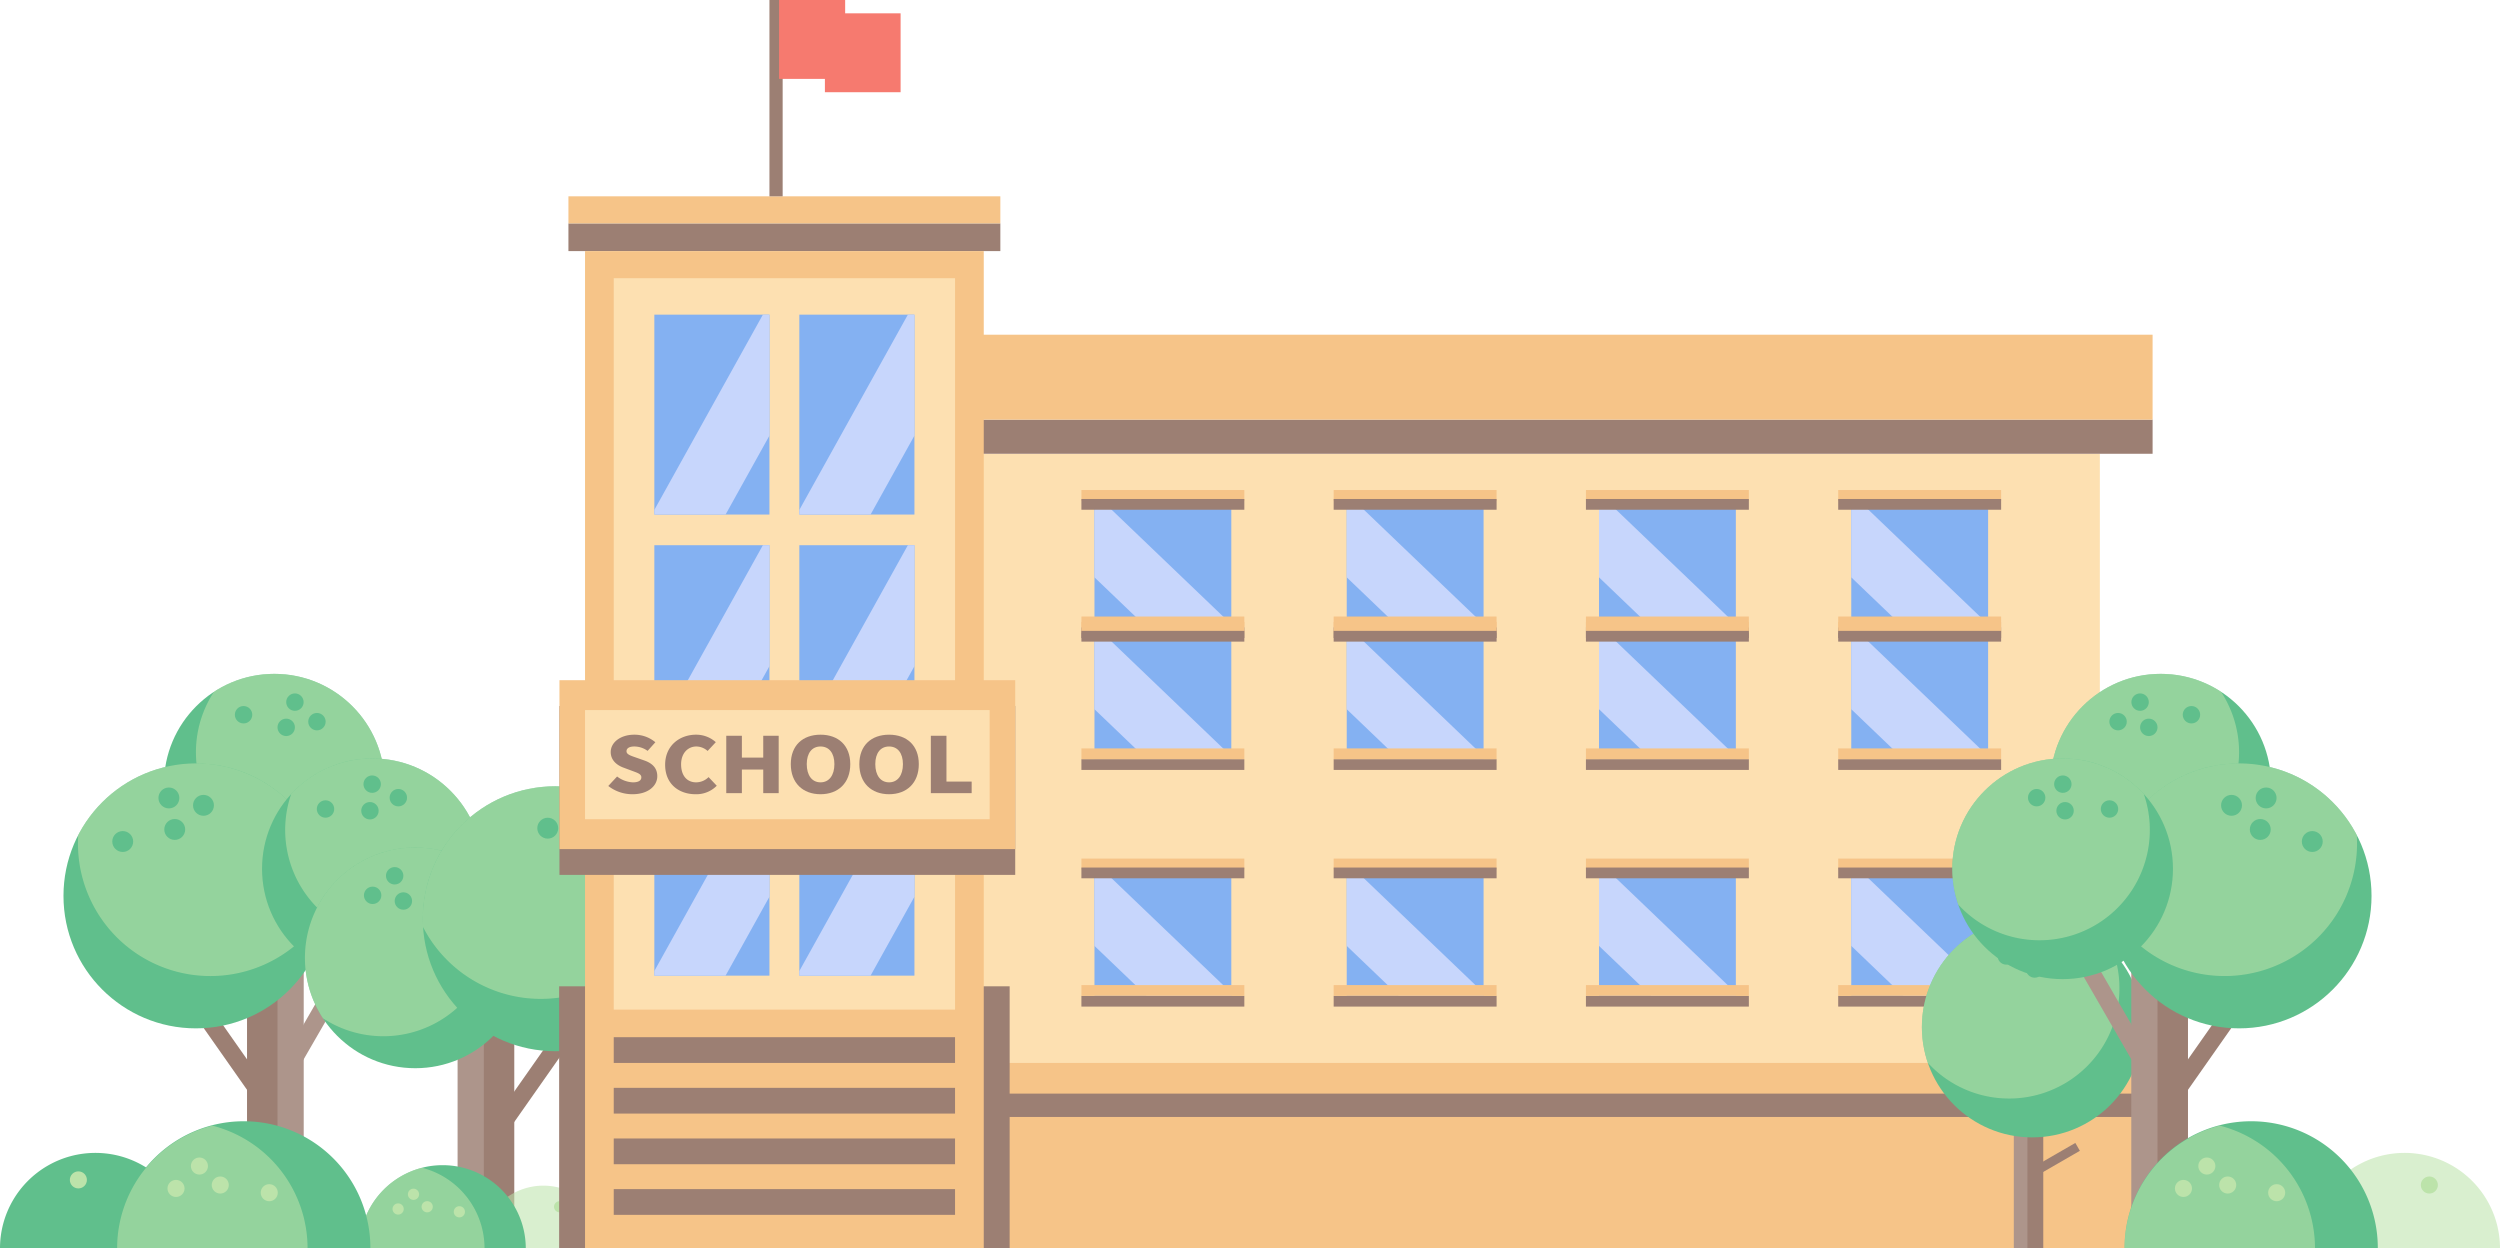   <svg xmlns="http://www.w3.org/2000/svg" viewBox="0 0 1556.109 777.012">
   <g data-name="图层 2">
    <g data-name="图层 1">
     <rect x="140.736" y="623.694" width="10.897" height="68.762" transform="translate(643.833 1112.804) rotate(144.944)" style="fill:#9c7f73">
     </rect>
     <rect x="156.411" y="579.703" width="32.634" height="197.308" transform="translate(345.456 1356.715) rotate(-180)" style="fill:#ad958b">
     </rect>
     <rect x="153.76" y="579.703" width="18.968" height="197.308" transform="translate(326.488 1356.715) rotate(-180)" style="fill:#9c7f73">
     </rect>
     <rect x="194.608" y="594.966" width="10.897" height="68.762" transform="translate(58.637 1274.406) rotate(-150)" style="fill:#ad958b">
     </rect>
     <circle cx="170.737" cy="488.127" r="68.682" style="fill:#60bf8c">
     </circle>
     <g style="opacity:0.57">
      <path d="M170.737,419.445A68.669,68.669,0,0,1,228.219,525.7a68.669,68.669,0,0,1-95.056-95.056A68.342,68.342,0,0,1,170.737,419.445Z" style="fill:#bce3aa">
      </path>
     </g>
     <circle cx="197.281" cy="449.197" r="5.419" style="fill:#60bf8c">
     </circle>
     <circle cx="183.567" cy="437.031" r="5.419" style="fill:#60bf8c">
     </circle>
     <circle cx="178.147" cy="452.736" r="5.419" style="fill:#60bf8c">
     </circle>
     <circle cx="151.604" cy="444.883" r="5.419" style="fill:#60bf8c">
     </circle>
     <circle cx="121.963" cy="557.645" r="82.451" style="fill:#60bf8c">
     </circle>
     <g style="opacity:0.57">
      <path d="M81.323,485.905a82.437,82.437,0,0,1,122.915,76.973A82.437,82.437,0,0,1,48.7,519.837,82.039,82.039,0,0,1,81.323,485.905Z" style="fill:#bce3aa">
      </path>
     </g>
     <circle cx="126.652" cy="501.274" r="6.506" style="fill:#60bf8c">
     </circle>
     <circle cx="105.129" cy="496.682" r="6.506" style="fill:#60bf8c">
     </circle>
     <circle cx="108.761" cy="516.293" r="6.506" style="fill:#60bf8c">
     </circle>
     <circle cx="76.389" cy="523.797" r="6.506" style="fill:#60bf8c">
     </circle>
     <circle cx="231.788" cy="540.772" r="68.682" style="fill:#60bf8c">
     </circle>
     <g style="opacity:0.57">
      <path d="M214.9,474.2a68.669,68.669,0,0,1,81.847,88.857A68.67,68.67,0,0,1,181.232,494.3,68.344,68.344,0,0,1,214.9,474.2Z" style="fill:#bce3aa">
      </path>
     </g>
     <circle cx="247.943" cy="496.51" r="5.419" style="fill:#60bf8c">
     </circle>
     <circle cx="231.658" cy="488.09" r="5.419" style="fill:#60bf8c">
     </circle>
     <circle cx="230.267" cy="504.645" r="5.419" style="fill:#60bf8c">
     </circle>
     <circle cx="202.608" cy="503.561" r="5.419" style="fill:#60bf8c">
     </circle>
     <rect x="326.022" y="638.293" width="10.897" height="68.762" transform="translate(446.5 -68.36) rotate(35.056)" style="fill:#9c7f73">
     </rect>
     <rect x="284.822" y="579.703" width="32.634" height="197.308" style="fill:#ad958b">
     </rect>
     <rect x="301.14" y="579.703" width="18.968" height="197.308" style="fill:#9c7f73">
     </rect>
     <circle cx="258.489" cy="596.22" r="68.682" style="fill:#60bf8c">
     </circle>
     <g style="opacity:0.57">
      <path d="M258.489,527.538a68.669,68.669,0,0,0-57.482,106.256,68.669,68.669,0,0,0,95.056-95.056A68.342,68.342,0,0,0,258.489,527.538Z" style="fill:#bce3aa">
      </path>
     </g>
     <circle cx="231.945" cy="557.29" r="5.419" style="fill:#60bf8c">
     </circle>
     <circle cx="245.659" cy="545.124" r="5.419" style="fill:#60bf8c">
     </circle>
     <circle cx="251.079" cy="560.829" r="5.419" style="fill:#60bf8c">
     </circle>
     <circle cx="277.622" cy="552.976" r="5.419" style="fill:#60bf8c">
     </circle>
     <circle cx="345.63" cy="571.868" r="82.451" style="fill:#60bf8c">
     </circle>
     <g style="opacity:0.57">
      <path d="M386.27,500.128A82.437,82.437,0,0,0,263.355,577.1,82.437,82.437,0,0,0,418.89,534.06,82.039,82.039,0,0,0,386.27,500.128Z" style="fill:#bce3aa">
      </path>
     </g>
     <circle cx="340.94" cy="515.497" r="6.506" style="fill:#60bf8c">
     </circle>
     <circle cx="362.464" cy="510.905" r="6.506" style="fill:#60bf8c">
     </circle>
     <circle cx="358.832" cy="530.516" r="6.506" style="fill:#60bf8c">
     </circle>
     <circle cx="391.204" cy="538.02" r="6.506" style="fill:#60bf8c">
     </circle>
     <g style="opacity:0.57">
      <path d="M299.2,777.012a39.009,39.009,0,0,1,78.018,0Z" style="fill:#bce3aa">
      </path>
     </g>
     <path d="M223.748,777.012a51.757,51.757,0,0,1,103.514,0Z" style="fill:#60bf8c">
     </path>
     <circle cx="348.332" cy="751.133" r="3.486" style="fill:#bce3aa">
     </circle>
     <circle cx="257.382" cy="743.377" r="3.486" style="fill:#bce3aa">
     </circle>
     <circle cx="247.818" cy="752.529" r="3.486" style="fill:#bce3aa">
     </circle>
     <circle cx="285.925" cy="754.272" r="3.486" style="fill:#bce3aa">
     </circle>
     <circle cx="265.903" cy="751.133" r="3.486" style="fill:#bce3aa">
     </circle>
     <g style="opacity:0.57">
      <path d="M262.667,726.862a51.776,51.776,0,0,0-38.919,50.15h77.838A51.776,51.776,0,0,0,262.667,726.862Z" style="fill:#bce3aa">
      </path>
     </g>
     <path d="M72.911,777.012a78.813,78.813,0,1,1,157.625,0Z" style="fill:#60bf8c">
     </path>
     <path d="M0,777.012a59.4,59.4,0,0,1,118.8,0Z" style="fill:#60bf8c">
     </path>
     <circle cx="48.783" cy="734.422" r="5.309" style="fill:#bce3aa">
     </circle>
     <circle cx="124.128" cy="725.795" r="5.309" style="fill:#bce3aa">
     </circle>
     <circle cx="109.564" cy="739.731" r="5.309" style="fill:#bce3aa">
     </circle>
     <circle cx="167.591" cy="742.385" r="5.309" style="fill:#bce3aa">
     </circle>
     <circle cx="137.103" cy="737.605" r="5.309" style="fill:#bce3aa">
     </circle>
     <g style="opacity:0.57">
      <path d="M132.175,700.646a78.844,78.844,0,0,0-59.264,76.366H191.438A78.844,78.844,0,0,0,132.175,700.646Z" style="fill:#bce3aa">
      </path>
     </g>
     <rect x="609.036" y="282.448" width="698.001" height="494.564" transform="translate(1916.072 1059.459) rotate(-180)" style="fill:#fde0b1">
     </rect>
     <rect x="609.036" y="261.213" width="730.835" height="21.235" transform="translate(1948.906 543.66) rotate(-180)" style="fill:#9c7f73">
     </rect>
     <rect x="609.036" y="208.339" width="730.835" height="52.874" transform="translate(1948.906 469.552) rotate(-180)" style="fill:#f6c488">
     </rect>
     <rect x="1152.305" y="311.707" width="85.18" height="78.743" transform="translate(2389.791 702.158) rotate(-180)" style="fill:#84b1f2">
     </rect>
     <polygon points="1152.305 359.356 1152.305 311.707 1157.162 311.707 1237.485 388.622 1237.485 390.45 1184.778 390.45 1152.305 359.356" style="fill:#c7d6fc">
     </polygon>
     <rect x="1144.175" y="305.013" width="101.414" height="6.694" transform="translate(2389.764 616.721) rotate(-180)" style="fill:#f6c488">
     </rect>
     <rect x="1144.175" y="390.45" width="101.414" height="6.694" transform="translate(2389.764 787.595) rotate(-180)" style="fill:#9c7f73">
     </rect>
     <rect x="1144.175" y="310.592" width="101.414" height="6.694" transform="translate(2389.764 627.877) rotate(-180)" style="fill:#9c7f73">
     </rect>
     <rect x="1144.175" y="383.756" width="101.414" height="6.694" transform="translate(2389.764 774.207) rotate(-180)" style="fill:#f6c488">
     </rect>
     <rect x="995.284" y="311.707" width="85.18" height="78.743" transform="translate(2075.749 702.158) rotate(-180)" style="fill:#84b1f2">
     </rect>
     <polygon points="995.284 359.356 995.284 311.707 1000.141 311.707 1080.464 388.622 1080.464 390.45 1027.757 390.45 995.284 359.356" style="fill:#c7d6fc">
     </polygon>
     <rect x="987.154" y="305.013" width="101.414" height="6.694" transform="translate(2075.722 616.721) rotate(-180)" style="fill:#f6c488">
     </rect>
     <rect x="987.154" y="390.45" width="101.414" height="6.694" transform="translate(2075.722 787.595) rotate(-180)" style="fill:#9c7f73">
     </rect>
     <rect x="987.154" y="310.592" width="101.414" height="6.694" transform="translate(2075.722 627.877) rotate(-180)" style="fill:#9c7f73">
     </rect>
     <rect x="987.154" y="383.756" width="101.414" height="6.694" transform="translate(2075.722 774.207) rotate(-180)" style="fill:#f6c488">
     </rect>
     <rect x="838.263" y="311.707" width="85.18" height="78.743" transform="translate(1761.707 702.158) rotate(-180)" style="fill:#84b1f2">
     </rect>
     <polygon points="838.263 359.356 838.263 311.707 843.12 311.707 923.443 388.622 923.443 390.45 870.736 390.45 838.263 359.356" style="fill:#c7d6fc">
     </polygon>
     <rect x="830.133" y="305.013" width="101.414" height="6.694" transform="translate(1761.68 616.721) rotate(-180)" style="fill:#f6c488">
     </rect>
     <rect x="830.133" y="390.45" width="101.414" height="6.694" transform="translate(1761.68 787.595) rotate(-180)" style="fill:#9c7f73">
     </rect>
     <rect x="830.133" y="310.592" width="101.414" height="6.694" transform="translate(1761.68 627.877) rotate(-180)" style="fill:#9c7f73">
     </rect>
     <rect x="830.133" y="383.756" width="101.414" height="6.694" transform="translate(1761.68 774.207) rotate(-180)" style="fill:#f6c488">
     </rect>
     <rect x="681.242" y="311.707" width="85.18" height="78.743" transform="translate(1447.665 702.158) rotate(-180)" style="fill:#84b1f2">
     </rect>
     <polygon points="681.242 359.356 681.242 311.707 686.099 311.707 766.422 388.622 766.422 390.45 713.715 390.45 681.242 359.356" style="fill:#c7d6fc">
     </polygon>
     <rect x="673.112" y="305.013" width="101.414" height="6.694" transform="translate(1447.638 616.721) rotate(-180)" style="fill:#f6c488">
     </rect>
     <rect x="673.112" y="390.45" width="101.414" height="6.694" transform="translate(1447.638 787.595) rotate(-180)" style="fill:#9c7f73">
     </rect>
     <rect x="673.112" y="310.592" width="101.414" height="6.694" transform="translate(1447.638 627.877) rotate(-180)" style="fill:#9c7f73">
     </rect>
     <rect x="673.112" y="383.756" width="101.414" height="6.694" transform="translate(1447.638 774.207) rotate(-180)" style="fill:#f6c488">
     </rect>
     <rect x="1152.305" y="393.797" width="85.18" height="78.743" transform="translate(2389.791 866.338) rotate(-180)" style="fill:#84b1f2">
     </rect>
     <polygon points="1152.305 441.446 1152.305 393.797 1157.162 393.797 1237.485 470.712 1237.485 472.54 1184.778 472.54 1152.305 441.446" style="fill:#c7d6fc">
     </polygon>
     <rect x="1144.175" y="387.103" width="101.414" height="6.694" transform="translate(2389.764 780.901) rotate(-180)" style="fill:#f6c488">
     </rect>
     <rect x="1144.175" y="472.54" width="101.414" height="6.694" transform="translate(2389.764 951.775) rotate(-180)" style="fill:#9c7f73">
     </rect>
     <rect x="1144.175" y="392.682" width="101.414" height="6.694" transform="translate(2389.764 792.057) rotate(-180)" style="fill:#9c7f73">
     </rect>
     <rect x="1144.175" y="465.846" width="101.414" height="6.694" transform="translate(2389.764 938.387) rotate(-180)" style="fill:#f6c488">
     </rect>
     <rect x="995.284" y="393.797" width="85.18" height="78.743" transform="translate(2075.749 866.338) rotate(-180)" style="fill:#84b1f2">
     </rect>
     <polygon points="995.284 441.446 995.284 393.797 1000.141 393.797 1080.464 470.712 1080.464 472.54 1027.757 472.54 995.284 441.446" style="fill:#c7d6fc">
     </polygon>
     <rect x="987.154" y="387.103" width="101.414" height="6.694" transform="translate(2075.722 780.901) rotate(-180)" style="fill:#f6c488">
     </rect>
     <rect x="987.154" y="472.54" width="101.414" height="6.694" transform="translate(2075.722 951.775) rotate(-180)" style="fill:#9c7f73">
     </rect>
     <rect x="987.154" y="392.682" width="101.414" height="6.694" transform="translate(2075.722 792.057) rotate(-180)" style="fill:#9c7f73">
     </rect>
     <rect x="987.154" y="465.846" width="101.414" height="6.694" transform="translate(2075.722 938.387) rotate(-180)" style="fill:#f6c488">
     </rect>
     <rect x="838.263" y="393.797" width="85.18" height="78.743" transform="translate(1761.707 866.338) rotate(-180)" style="fill:#84b1f2">
     </rect>
     <polygon points="838.263 441.446 838.263 393.797 843.12 393.797 923.443 470.712 923.443 472.54 870.736 472.54 838.263 441.446" style="fill:#c7d6fc">
     </polygon>
     <rect x="830.133" y="387.103" width="101.414" height="6.694" transform="translate(1761.68 780.901) rotate(-180)" style="fill:#f6c488">
     </rect>
     <rect x="830.133" y="472.54" width="101.414" height="6.694" transform="translate(1761.68 951.775) rotate(-180)" style="fill:#9c7f73">
     </rect>
     <rect x="830.133" y="392.682" width="101.414" height="6.694" transform="translate(1761.68 792.057) rotate(-180)" style="fill:#9c7f73">
     </rect>
     <rect x="830.133" y="465.846" width="101.414" height="6.694" transform="translate(1761.68 938.387) rotate(-180)" style="fill:#f6c488">
     </rect>
     <rect x="681.242" y="393.797" width="85.18" height="78.743" transform="translate(1447.665 866.338) rotate(-180)" style="fill:#84b1f2">
     </rect>
     <polygon points="681.242 441.446 681.242 393.797 686.099 393.797 766.422 470.712 766.422 472.54 713.715 472.54 681.242 441.446" style="fill:#c7d6fc">
     </polygon>
     <rect x="673.112" y="387.103" width="101.414" height="6.694" transform="translate(1447.638 780.901) rotate(-180)" style="fill:#f6c488">
     </rect>
     <rect x="673.112" y="472.54" width="101.414" height="6.694" transform="translate(1447.638 951.775) rotate(-180)" style="fill:#9c7f73">
     </rect>
     <rect x="673.112" y="392.682" width="101.414" height="6.694" transform="translate(1447.638 792.057) rotate(-180)" style="fill:#9c7f73">
     </rect>
     <rect x="673.112" y="465.846" width="101.414" height="6.694" transform="translate(1447.638 938.387) rotate(-180)" style="fill:#f6c488">
     </rect>
     <rect x="1152.305" y="541.111" width="85.18" height="78.743" transform="translate(2389.791 1160.965) rotate(-180)" style="fill:#84b1f2">
     </rect>
     <polygon points="1152.305 588.76 1152.305 541.111 1157.162 541.111 1237.485 618.025 1237.485 619.854 1184.778 619.854 1152.305 588.76" style="fill:#c7d6fc">
     </polygon>
     <rect x="1144.175" y="534.417" width="101.414" height="6.694" transform="translate(2389.764 1075.528) rotate(-180)" style="fill:#f6c488">
     </rect>
     <rect x="1144.175" y="619.854" width="101.414" height="6.694" transform="translate(2389.764 1246.402) rotate(-180)" style="fill:#9c7f73">
     </rect>
     <rect x="1144.175" y="539.995" width="101.414" height="6.694" transform="translate(2389.764 1086.685) rotate(-180)" style="fill:#9c7f73">
     </rect>
     <rect x="1144.175" y="613.16" width="101.414" height="6.694" transform="translate(2389.764 1233.014) rotate(-180)" style="fill:#f6c488">
     </rect>
     <rect x="995.284" y="541.111" width="85.18" height="78.743" transform="translate(2075.749 1160.965) rotate(-180)" style="fill:#84b1f2">
     </rect>
     <polygon points="995.284 588.76 995.284 541.111 1000.141 541.111 1080.464 618.025 1080.464 619.854 1027.757 619.854 995.284 588.76" style="fill:#c7d6fc">
     </polygon>
     <rect x="987.154" y="534.417" width="101.414" height="6.694" transform="translate(2075.722 1075.528) rotate(-180)" style="fill:#f6c488">
     </rect>
     <rect x="987.154" y="619.854" width="101.414" height="6.694" transform="translate(2075.722 1246.402) rotate(-180)" style="fill:#9c7f73">
     </rect>
     <rect x="987.154" y="539.995" width="101.414" height="6.694" transform="translate(2075.722 1086.685) rotate(-180)" style="fill:#9c7f73">
     </rect>
     <rect x="987.154" y="613.16" width="101.414" height="6.694" transform="translate(2075.722 1233.014) rotate(-180)" style="fill:#f6c488">
     </rect>
     <rect x="838.263" y="541.111" width="85.18" height="78.743" transform="translate(1761.707 1160.965) rotate(-180)" style="fill:#84b1f2">
     </rect>
     <polygon points="838.263 588.76 838.263 541.111 843.12 541.111 923.443 618.025 923.443 619.854 870.736 619.854 838.263 588.76" style="fill:#c7d6fc">
     </polygon>
     <rect x="830.133" y="534.417" width="101.414" height="6.694" transform="translate(1761.68 1075.528) rotate(-180)" style="fill:#f6c488">
     </rect>
     <rect x="830.133" y="619.854" width="101.414" height="6.694" transform="translate(1761.68 1246.402) rotate(-180)" style="fill:#9c7f73">
     </rect>
     <rect x="830.133" y="539.995" width="101.414" height="6.694" transform="translate(1761.68 1086.685) rotate(-180)" style="fill:#9c7f73">
     </rect>
     <rect x="830.133" y="613.16" width="101.414" height="6.694" transform="translate(1761.68 1233.014) rotate(-180)" style="fill:#f6c488">
     </rect>
     <rect x="681.242" y="541.111" width="85.18" height="78.743" transform="translate(1447.665 1160.965) rotate(-180)" style="fill:#84b1f2">
     </rect>
     <polygon points="681.242 588.76 681.242 541.111 686.099 541.111 766.422 618.025 766.422 619.854 713.715 619.854 681.242 588.76" style="fill:#c7d6fc">
     </polygon>
     <rect x="673.112" y="534.417" width="101.414" height="6.694" transform="translate(1447.638 1075.528) rotate(-180)" style="fill:#f6c488">
     </rect>
     <rect x="673.112" y="619.854" width="101.414" height="6.694" transform="translate(1447.638 1246.402) rotate(-180)" style="fill:#9c7f73">
     </rect>
     <rect x="673.112" y="539.995" width="101.414" height="6.694" transform="translate(1447.638 1086.685) rotate(-180)" style="fill:#9c7f73">
     </rect>
     <rect x="673.112" y="613.16" width="101.414" height="6.694" transform="translate(1447.638 1233.014) rotate(-180)" style="fill:#f6c488">
     </rect>
     <rect x="621.736" y="661.619" width="730.835" height="115.393" transform="translate(1974.308 1438.631) rotate(-180)" style="fill:#f6c488">
     </rect>
     <rect x="621.736" y="680.709" width="730.835" height="14.541" transform="translate(1974.308 1375.959) rotate(-180)" style="fill:#9c7f73">
     </rect>
     <rect x="353.816" y="139.048" width="268.848" height="17.246" style="fill:#9c7f73">
     </rect>
     <rect x="353.816" y="122.193" width="268.848" height="16.855" style="fill:#f6c488">
     </rect>
     <rect x="348.03" y="613.918" width="280.421" height="163.094" style="fill:#9c7f73">
     </rect>
     <rect x="364.148" y="156.294" width="248.184" height="620.717" style="fill:#f6c488">
     </rect>
     <rect x="382.019" y="173.169" width="212.441" height="455.27" style="fill:#fde0b1">
     </rect>
     <rect x="382.019" y="645.597" width="212.441" height="16.022" style="fill:#9c7f73">
     </rect>
     <rect x="382.019" y="677.117" width="212.441" height="16.022" style="fill:#9c7f73">
     </rect>
     <rect x="382.019" y="708.638" width="212.441" height="16.022" style="fill:#9c7f73">
     </rect>
     <rect x="382.019" y="740.159" width="212.441" height="16.022" style="fill:#9c7f73">
     </rect>
     <rect x="407.295" y="195.854" width="71.64" height="124.424" style="fill:#84b1f2">
     </rect>
     <polygon points="478.936 271.145 478.936 195.854 474.851 195.854 407.295 317.389 407.295 320.278 451.625 320.278 478.936 271.145" style="fill:#c7d6fc">
     </polygon>
     <rect x="497.544" y="195.854" width="71.64" height="124.424" style="fill:#84b1f2">
     </rect>
     <polygon points="569.185 271.145 569.185 195.854 565.1 195.854 497.544 317.389 497.544 320.278 541.874 320.278 569.185 271.145" style="fill:#c7d6fc">
     </polygon>
     <rect x="407.295" y="339.358" width="71.64" height="124.424" style="fill:#84b1f2">
     </rect>
     <polygon points="478.936 414.649 478.936 339.358 474.851 339.358 407.295 460.892 407.295 463.782 451.625 463.782 478.936 414.649" style="fill:#c7d6fc">
     </polygon>
     <rect x="497.544" y="339.358" width="71.64" height="124.424" style="fill:#84b1f2">
     </rect>
     <polygon points="569.185 414.649 569.185 339.358 565.1 339.358 497.544 460.892 497.544 463.782 541.874 463.782 569.185 414.649" style="fill:#c7d6fc">
     </polygon>
     <rect x="407.295" y="482.861" width="71.64" height="124.424" style="fill:#84b1f2">
     </rect>
     <polygon points="478.936 558.152 478.936 482.861 474.851 482.861 407.295 604.396 407.295 607.285 451.625 607.285 478.936 558.152" style="fill:#c7d6fc">
     </polygon>
     <rect x="497.544" y="482.861" width="71.64" height="124.424" style="fill:#84b1f2">
     </rect>
     <polygon points="569.185 558.152 569.185 482.861 565.1 482.861 497.544 604.396 497.544 607.285 541.874 607.285 569.185 558.152" style="fill:#c7d6fc">
     </polygon>
     <rect x="348.23" y="439.433" width="283.686" height="105.139" style="fill:#9c7f73">
     </rect>
     <rect x="348.23" y="423.379" width="283.686" height="105.139" style="fill:#f6c488">
     </rect>
     <rect x="364.148" y="441.99" width="251.85" height="67.919" style="fill:#fde0b1">
     </rect>
     <path d="M378.622,489.224l5.482-5.9a17.506,17.506,0,0,0,9.824,3.648c3.582,0,5.265-1.2,5.265-3.12,0-2.064-2.226-2.736-5.7-4.032l-5.156-1.921c-4.234-1.487-8.2-4.608-8.2-9.793,0-6,6.079-10.8,14.655-10.8a20.156,20.156,0,0,1,13.134,4.7l-4.83,5.377a14.188,14.188,0,0,0-8.3-2.737c-2.986,0-4.831,1.056-4.831,2.976,0,1.969,2.551,2.737,6.133,3.985l5.048,1.776c4.993,1.776,7.978,4.753,7.978,9.793,0,5.952-5.644,11.185-15.414,11.185A24.346,24.346,0,0,1,378.622,489.224Z" style="fill:#9c7f73">
     </path>
     <path d="M414.012,476.023c0-11.9,9.01-18.721,19.268-18.721a18.31,18.31,0,0,1,12.266,4.656l-5.1,5.473a10.635,10.635,0,0,0-7-2.785c-5.21,0-9.5,4.129-9.5,11.089,0,7.1,3.69,11.233,9.389,11.233a11.067,11.067,0,0,0,7.707-3.264l5.1,5.376a17.807,17.807,0,0,1-13.189,5.281C422.7,494.361,414.012,488.12,414.012,476.023Z" style="fill:#9c7f73">
     </path>
     <path d="M452.061,457.974h9.716v13.585h13.3V457.974h9.607v35.715h-9.607V479h-13.3v14.69h-9.716Z" style="fill:#9c7f73">
     </path>
     <path d="M492.228,475.639c0-11.713,7.49-18.337,18.508-18.337s18.508,6.672,18.508,18.337c0,11.713-7.49,18.722-18.508,18.722S492.228,487.352,492.228,475.639Zm27.137,0c0-6.912-3.31-10.993-8.629-10.993s-8.576,4.081-8.576,10.993c0,6.961,3.256,11.329,8.576,11.329S519.365,482.6,519.365,475.639Z" style="fill:#9c7f73">
     </path>
     <path d="M534.891,475.639c0-11.713,7.49-18.337,18.508-18.337s18.507,6.672,18.507,18.337c0,11.713-7.49,18.722-18.507,18.722S534.891,487.352,534.891,475.639Zm27.138,0c0-6.912-3.311-10.993-8.63-10.993s-8.576,4.081-8.576,10.993c0,6.961,3.257,11.329,8.576,11.329S562.029,482.6,562.029,475.639Z" style="fill:#9c7f73">
     </path>
     <path d="M579.4,457.974h9.715v28.514H604.8v7.2H579.4Z" style="fill:#9c7f73">
     </path>
     <rect x="478.936" width="8.224" height="122.193" style="fill:#9c7f73">
     </rect>
     <rect x="484.922" width="41.143" height="49.106" style="fill:#f67a6f">
     </rect>
     <rect x="513.457" y="8.295" width="47.115" height="49.106" style="fill:#f67a6f">
     </rect>
     <rect x="1274.888" y="704.929" width="5.662" height="35.731" transform="translate(1264.818 -745.14) rotate(60)" style="fill:#9c7f73">
     </rect>
     <rect x="1253.479" y="674.484" width="16.958" height="102.527" style="fill:#ad958b">
     </rect>
     <rect x="1261.958" y="674.484" width="9.856" height="102.527" style="fill:#9c7f73">
     </rect>
     <circle cx="1264.948" cy="639.28" r="68.682" style="fill:#60bf8c">
     </circle>
     <g style="opacity:0.57">
      <path d="M1281.837,572.707a68.67,68.67,0,0,0-81.846,88.858A68.669,68.669,0,0,0,1315.5,592.8,68.344,68.344,0,0,0,1281.837,572.707Z" style="fill:#bce3aa">
      </path>
     </g>
     <circle cx="1248.792" cy="595.018" r="5.419" style="fill:#60bf8c">
     </circle>
     <circle cx="1265.077" cy="586.598" r="5.419" style="fill:#60bf8c">
     </circle>
     <circle cx="1266.468" cy="603.153" r="5.419" style="fill:#60bf8c">
     </circle>
     <circle cx="1294.128" cy="602.069" r="5.419" style="fill:#60bf8c">
     </circle>
     <rect x="1364.022" y="623.694" width="10.897" height="68.762" transform="translate(626.417 -667.212) rotate(35.056)" style="fill:#9c7f73">
     </rect>
     <rect x="1326.61" y="579.703" width="32.634" height="197.308" style="fill:#ad958b">
     </rect>
     <rect x="1342.927" y="579.703" width="18.968" height="197.308" style="fill:#9c7f73">
     </rect>
     <rect x="1310.15" y="594.966" width="10.897" height="68.762" transform="translate(-138.417 742.116) rotate(-30)" style="fill:#ad958b">
     </rect>
     <circle cx="1344.918" cy="488.127" r="68.682" style="fill:#60bf8c">
     </circle>
     <g style="opacity:0.57">
      <path d="M1344.918,419.445A68.671,68.671,0,0,0,1287.435,525.7a68.67,68.67,0,0,0,95.057-95.056A68.344,68.344,0,0,0,1344.918,419.445Z" style="fill:#bce3aa">
      </path>
     </g>
     <circle cx="1318.374" cy="449.197" r="5.419" style="fill:#60bf8c">
     </circle>
     <circle cx="1332.088" cy="437.031" r="5.419" style="fill:#60bf8c">
     </circle>
     <circle cx="1337.507" cy="452.736" r="5.419" style="fill:#60bf8c">
     </circle>
     <circle cx="1364.051" cy="444.883" r="5.419" style="fill:#60bf8c">
     </circle>
     <circle cx="1393.692" cy="557.645" r="82.451" style="fill:#60bf8c">
     </circle>
     <g style="opacity:0.57">
      <path d="M1434.332,485.905a82.437,82.437,0,0,0-122.915,76.973,82.437,82.437,0,0,0,155.535-43.041A82.039,82.039,0,0,0,1434.332,485.905Z" style="fill:#bce3aa">
      </path>
     </g>
     <circle cx="1389.002" cy="501.274" r="6.506" style="fill:#60bf8c">
     </circle>
     <circle cx="1410.526" cy="496.682" r="6.506" style="fill:#60bf8c">
     </circle>
     <circle cx="1406.894" cy="516.293" r="6.506" style="fill:#60bf8c">
     </circle>
     <circle cx="1439.266" cy="523.797" r="6.506" style="fill:#60bf8c">
     </circle>
     <circle cx="1283.867" cy="540.772" r="68.682" style="fill:#60bf8c">
     </circle>
     <g style="opacity:0.57">
      <path d="M1300.756,474.2a68.669,68.669,0,0,0-81.846,88.857A68.67,68.67,0,0,0,1334.423,494.3,68.342,68.342,0,0,0,1300.756,474.2Z" style="fill:#bce3aa">
      </path>
     </g>
     <circle cx="1267.712" cy="496.51" r="5.419" style="fill:#60bf8c">
     </circle>
     <circle cx="1283.997" cy="488.09" r="5.419" style="fill:#60bf8c">
     </circle>
     <circle cx="1285.388" cy="504.645" r="5.419" style="fill:#60bf8c">
     </circle>
     <circle cx="1313.047" cy="503.561" r="5.419" style="fill:#60bf8c">
     </circle>
     <g style="opacity:0.57">
      <path d="M1437.308,777.012a59.4,59.4,0,1,1,118.8,0Z" style="fill:#bce3aa">
      </path>
     </g>
     <path d="M1322.422,777.012a78.813,78.813,0,1,1,157.625,0Z" style="fill:#60bf8c">
     </path>
     <circle cx="1512.131" cy="737.605" r="5.309" style="fill:#bce3aa">
     </circle>
     <circle cx="1373.639" cy="725.795" r="5.309" style="fill:#bce3aa">
     </circle>
     <circle cx="1359.075" cy="739.731" r="5.309" style="fill:#bce3aa">
     </circle>
     <circle cx="1417.102" cy="742.385" r="5.309" style="fill:#bce3aa">
     </circle>
     <circle cx="1386.614" cy="737.605" r="5.309" style="fill:#bce3aa">
     </circle>
     <g style="opacity:0.57">
      <path d="M1381.685,700.646a78.844,78.844,0,0,0-59.263,76.366h118.527A78.844,78.844,0,0,0,1381.685,700.646Z" style="fill:#bce3aa">
      </path>
     </g>
    </g>
   </g>
  </svg>
